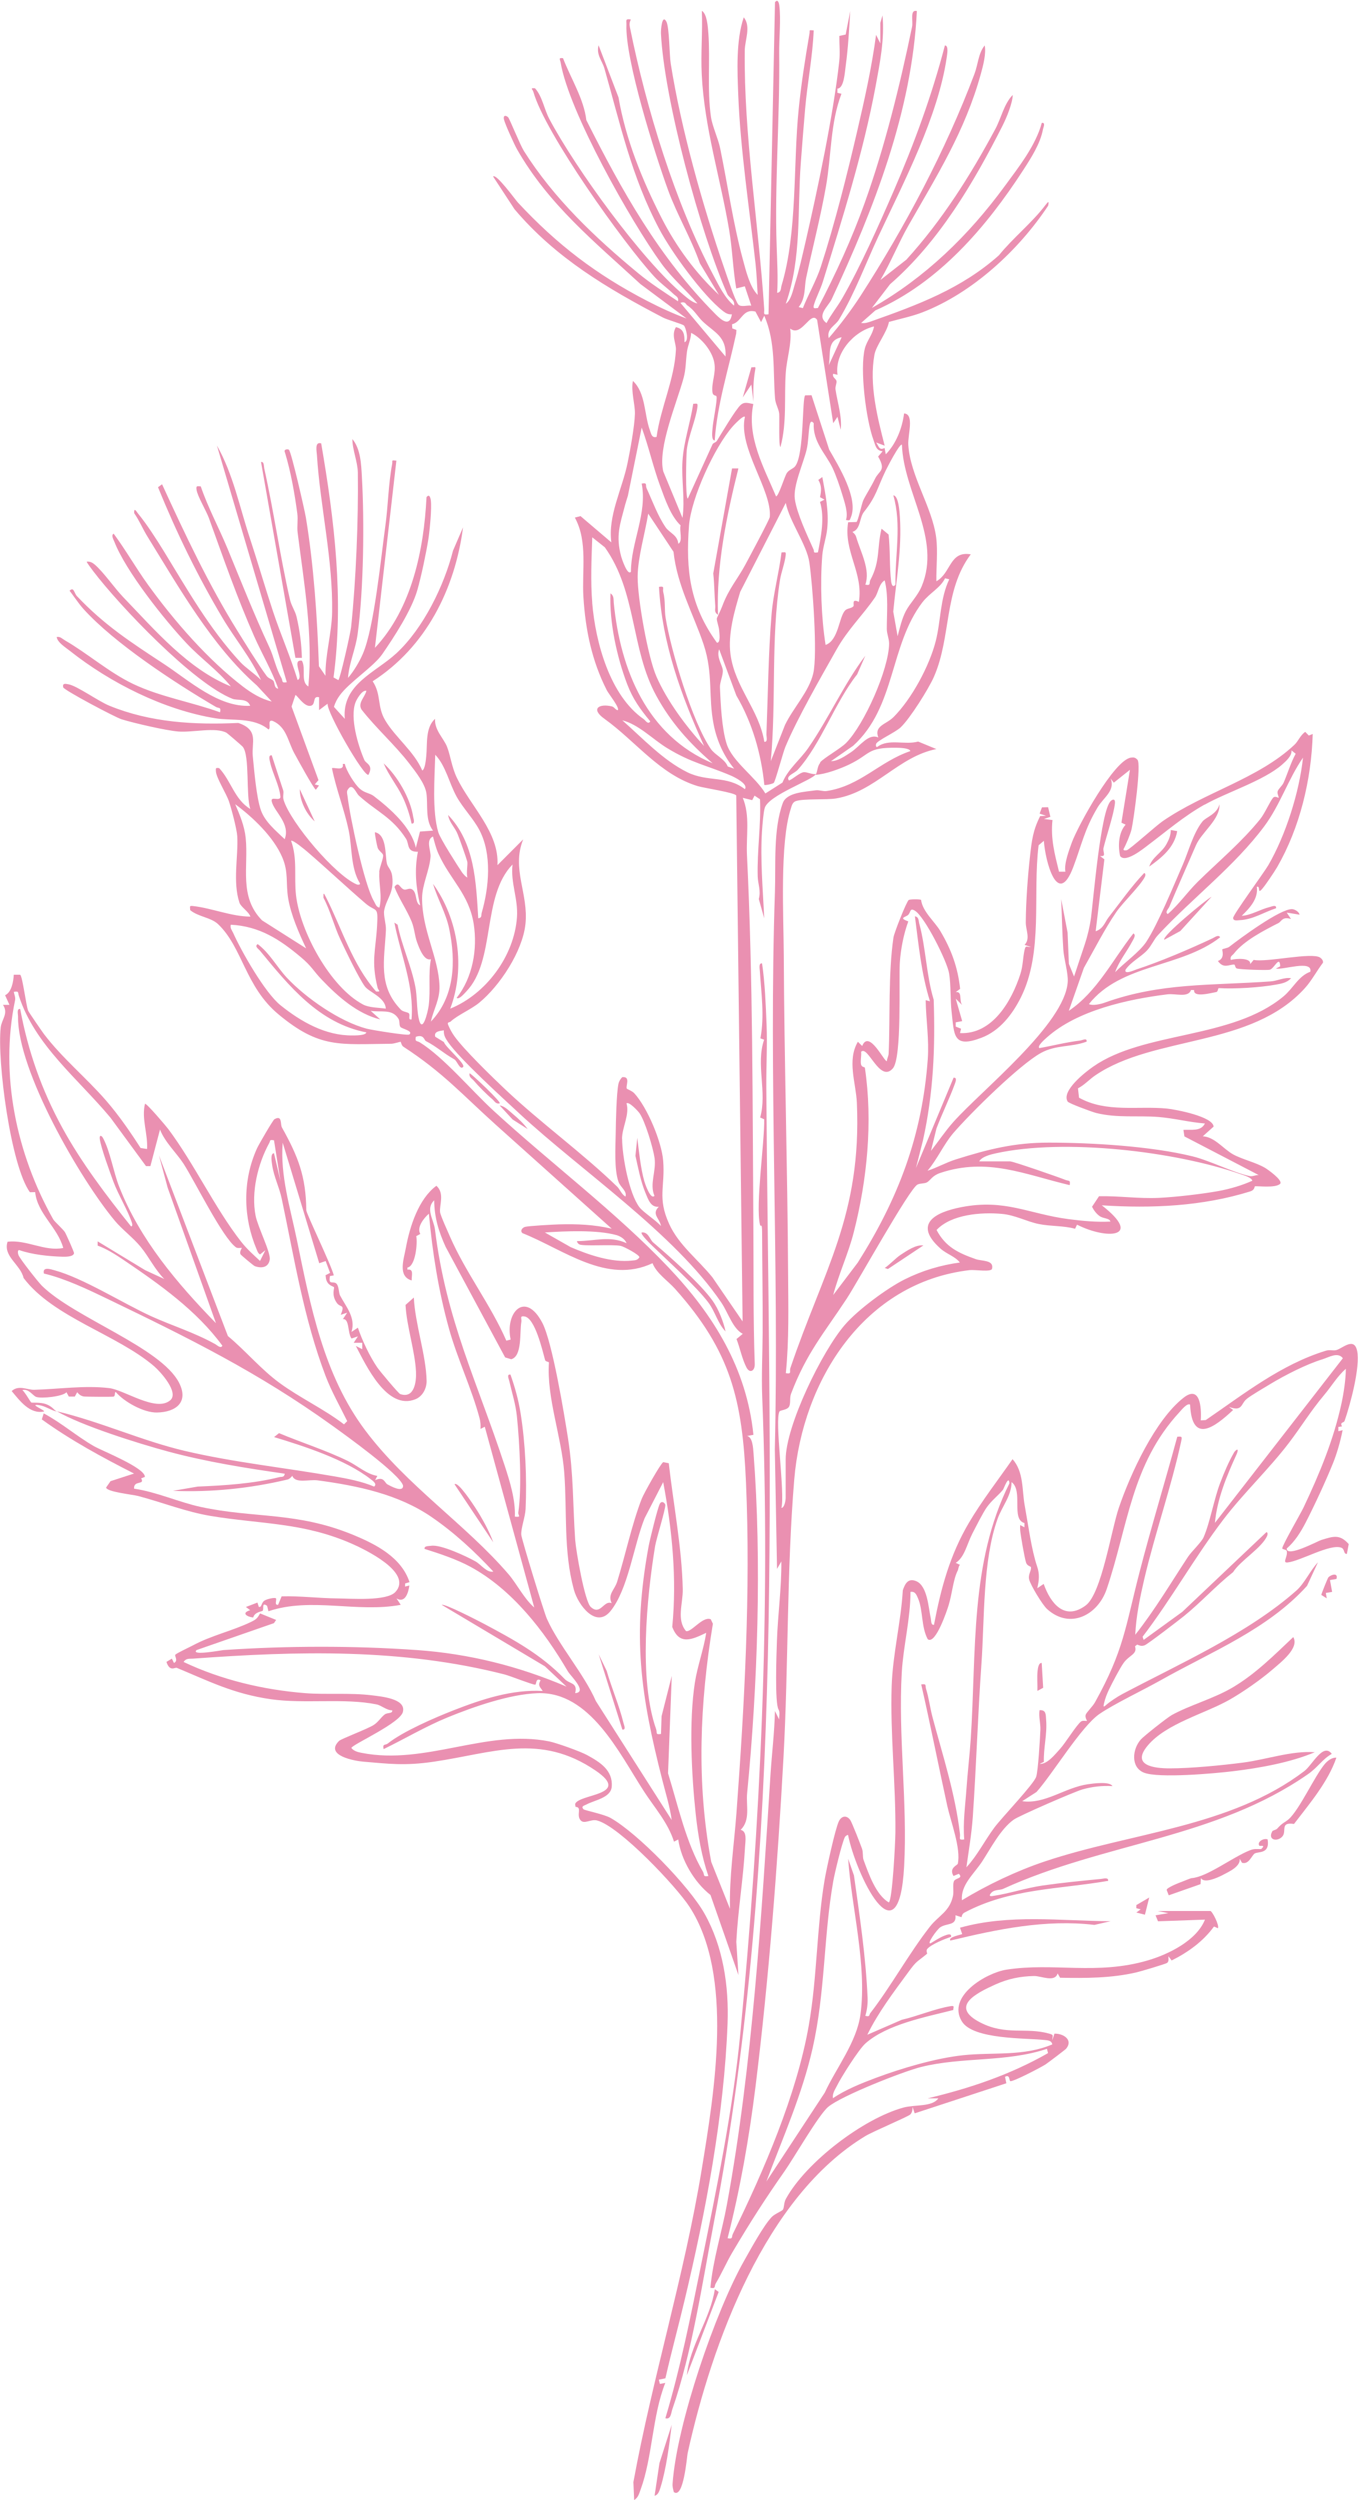 <svg viewBox="0 0 258.25 475.29" xmlns="http://www.w3.org/2000/svg">
	<path d="M155.98,144.92c.63-.78,3.85-2.6,4.92-3.67,3.45-3.5,8.11-13.97,8.18-18.86.01-.97-.44-1.86-.44-2.83,0-3.05.33-6.29-.4-9.22-1.07.6-1.2,2.3-1.85,3.25-2.3,3.36-5.12,6.01-7.3,9.88-2.97,5.27-7.48,13.11-9.73,18.5-.47,1.13-1.93,6.65-2.22,6.87s-1.67.5-1.79.37c-.6-5.94-2.29-11.82-5.32-16.98l-3.27-8.79c-.56,1.46.59,2.96.69,3.93s-.58,2.32-.54,3.29c.13,3.1.35,7.88,1.28,10.77,1.09,3.38,5.5,6.28,7.36,9.42l3.25-2.07c1.06-2.59,3.35-4.33,4.89-6.56,3.88-5.59,6.75-12.1,10.87-17.56l-1.56,3.55c-4.19,5.28-6.9,13.27-11.3,18.15-.61.67-2.38,1.18-1.65,2.03.79-.33,2.11-1.56,2.84-1.59.62-.03,1.38.42,2.27.37-.6,1.11-8.97,3.99-9.73,6.43-.26.85-.45,3.35-.52,4.39-.35,5.5.17,11.11.42,16.59l-1.03-3.67c.44-1.57-.17-2.87-.21-4.29-.13-4.89.65-9.77.44-14.67l-1.04-.69-.44.86-1.8-.44c1.43,3.42.62,7.24.8,10.86,1.15,23.57,1.05,47.17,1.22,70.79.06,8.61-.05,17.29.26,25.97.05,1.35-.94,1.86-1.56.7-.84-1.59-1.25-3.75-1.91-5.43l1.19-.99c-1.9-.97-2.78-4.03-4.08-5.95-8.95-13.17-26.59-24.99-38.46-35.99-3.23-3-11.28-10.31-13.49-13.5-.5-.73-.87-1.32-.82-2.26-.79.12-1.93.2-1.63,1.22l1.65,1.01c.21.88,4.15,4.16,3.66,4.72-.59.69-1.16-1.13-1.65-1.41-2.27-1.3-3.33-2.4-5.43-3.49-.37-.19-.37-1.35-1.92-.82-.21,1.02.22.72.76,1.06,4.58,2.86,9.79,9.12,14.01,12.99,10.78,9.9,23.36,19.32,33.35,29.87,8.53,9.01,14.79,19.14,16.08,31.75l-1.21.22c1.05.22,1.14,2.2,1.23,3.28,1.57,20.44.79,44.21-1.22,64.64-.23,2.32.68,5.08-1.23,6.96,1.26.29.9,2.05.83,3.29-.32,5.97-1.35,12.02-1.66,18l.41,6.32-5.32-15.23c-3.1-2.43-5.59-6.7-6.13-10.55l-.81.42c-1.11-3.6-3.74-6.51-5.74-9.61-4.67-7.21-10.25-19.01-20.23-18.62-5.3.2-12.12,2.57-17.08,4.6-4.15,1.7-8.14,4.07-12.17,6.03-.26-1.07.35-.72.77-1.05,2.93-2.33,8.92-4.91,12.51-6.32,5.36-2.09,11.14-4.02,16.98-3.68-.56-.83-.97-1.03-.41-2.04-1-.52-.74.83-1.03.84-.53.02-4.77-1.68-5.84-1.95-19.5-4.97-39.25-4.46-59.21-3-.73.05-1.32-.11-1.81.63,7.16,3.4,15.16,5.3,23.11,5.93,3.9.31,8.58-.1,12.67.41,1.86.23,6.44.64,5.95,3.04-.2,2.13-9.81,6.37-9.82,6.98.47.59,1.24.79,1.93.92,12.22,2.4,23.73-4.56,35.71-2.17,1.35.27,5.93,1.9,7.21,2.61,2.42,1.33,4.92,2.86,4.66,6.01-.18,2.12-3.27,2.53-4.83,3.38-.38.2-1.09.31-.52.91.19.19,3.87.93,5.12,1.63,5.21,2.95,14.9,12.93,17.85,18.15,3.56,6.28,4.68,13.81,4.41,20.95-.66,17.47-4.16,35.82-8.2,52.72-1.17,4.91-2.5,9.79-3.62,14.72l-1.25.26.2.81,1.03-.2c-2.48,6.23-2.43,14.12-4.69,20.26-.3.82-.44,1.49-1.23,2.03l-.15-3.42c3.65-19.91,9.7-39.35,12.99-59.43,2.41-14.77,6.17-36.9-2.32-49.95-2.54-3.9-13.3-15.29-17.57-16.41-1.23-.32-2.46.81-3.17-.07-.83-1.04.38-2.46-.93-2.52l-.08-.54c.68-1.98,10.87-1.6,3.89-6.36-10.59-7.22-19.56-3.33-30.74-1.69-5.62.83-8.63.39-13.4,0-1.66-.13-7.47-1.16-4.65-3.94.42-.42,5.32-2.23,6.58-3.03.89-.56,1.36-1.43,2.1-2,.55-.42,1.5-.11,1.45-.79-1.12,0-2.01-.93-3-1.13-6.09-1.24-13.64-.07-20.06-.98-7.12-1.01-11.87-3.46-17.92-5.97-.35-.15-1.32.84-1.97-1.13l1.03-.62.4.82c.87-.41.09-1.31.25-1.55.19-.28,2.74-1.46,3.3-1.76,3.59-1.94,7.52-2.76,11.13-4.5.93-.45,1.2-.69,1.69-1.61l3.06,1.24-.41.61-14.72,5.12c-1.19,1.16,4.77.02,5.12,0,12.07-.82,24.75-.85,36.8,0,9.91.7,19.33,3.06,28.43,6.95l-4.11-3.86-19.61-11.68c.44-.33,6.95,3.03,8.05,3.61,5.81,3.1,10.8,5.82,15.31,10.47.99,1.02,2.52.64,2.01,2.7,2.42-.19-.88-3.27-1.39-4.14-4.47-7.65-10.6-15.6-18.56-19.9-2.61-1.41-5.85-2.49-8.69-3.38-.11-.61.79-.52,1.23-.59,1.81-.31,6.71,1.99,8.46,2.97,1.02.57,2.17,2.21,3.39,1.93-3.57-3.83-7.39-7.38-11.73-10.36-6.34-4.36-14.05-5.95-21.65-6.98-1.69-.23-4.32.66-4.85-.87-.24.29-.55.63-.92.71-7.13,1.69-14.44,2.45-21.78,2.15l4.7-.81c5.18-.22,10.5-.54,15.55-1.8.41-.1.91.1,1.01-.65-7.42-1.06-14.93-2.26-22.17-4.21-5.66-1.53-16.38-4.88-21.18-7.66,8.44,2.02,16.12,5.6,24.36,7.54,9.34,2.19,19.02,3.19,28.5,4.85,2.43.42,5.21.96,7.48,1.93.66-.49-.28-1.12-.64-1.4-4.78-3.73-12.62-6.27-18.38-8.01l.94-.75c4.3,1.81,8.94,3.26,13.12,5.31,1.81.89,3.56,2.5,5.58,2.82l-.42.81c1.72-.78,1.76.49,2.35.81.53.28,3.02,1.68,2.96.22-.61-2.19-11.09-9.69-13.52-11.44-14.07-10.1-27.13-16.55-42.64-24.03-3.75-1.81-8.16-3.91-12.14-4.84-.32-1.36,1.27-.83,2.05-.61,5.42,1.48,12.99,6.27,18.3,8.7,3.95,1.8,8.19,3.08,12.25,5.34.36.2,1.02.9,1.34.29-4.92-6.72-11.98-11.7-18.84-16.34-1.43-.97-3.25-2.12-4.88-2.69v-.81s9.04,5.48,9.04,5.48l3.64,1.68c-1.78-1.76-2.94-4.23-4.51-6.13-1.45-1.76-3.51-3.28-4.89-4.93-6.63-7.94-18.56-28.61-18.42-38.85,0-.48-.29-1.53.41-1.43,1.49,8.01,4.07,15.36,7.97,22.51,3.61,6.63,8.4,12.94,13.1,18.81.31.06.26-.4.2-.6-.74-2.33-2.67-5.5-3.55-7.9-.67-1.83-2.34-6.38-2.58-8.06-.12-.86.32-.77.62-.21,1.36,2.52,1.97,6.44,3.06,9.22,3.93,10.04,10.99,18.34,18.41,25.97l-9.19-25.78-1.65-6.13,13.11,34.35c3.4,2.83,6.29,6.34,9.87,8.95,3.87,2.83,8.38,4.91,12.21,7.84l.61-.61c-1.39-2.83-2.98-5.62-4.11-8.58-4.15-10.89-5.96-22.44-8.36-33.78-.45-2.1-1.5-4.16-1.81-6.37-.06-.45-.4-2.21.36-2.2l1.23,5.31-1.23-7.77c-.93-.17-.65.05-.91.52-2.17,3.96-3.47,9.35-2.59,13.82.43,2.16,2.9,6.99,2.69,8.34-.24,1.52-1.58,1.7-2.85,1.24-.24-.09-2.61-2.09-2.7-2.24-.28-.48.27-1.18.23-1.22-.08-.07-.77.13-1.1-.11-2.57-1.84-7.84-12.6-9.99-15.92-1.28-1.98-3.55-4.09-4.46-6.48l-1.83,6.96h-.83s-6.75-9.2-6.75-9.2c-6.16-7.41-14.38-13.77-17.43-23.17-.22-.69.06-.93-.96-.77.08.58.36,1.03.23,1.65-2.94,14.1.28,29.2,7.26,41.6.24.43,1.92,1.92,2.23,2.45.24.39,1.77,3.79,1.73,4-.14.71-1.66.67-2.25.66-2.6-.08-5.75-.41-8.17-1.26-.38,0-.25.68-.14.96.27.71,3.72,5.09,4.43,5.8,6.15,6.1,22.66,11.72,26.11,18.47,1.87,3.66-.58,5.59-4.23,5.65-2.52.04-6.21-2.03-7.78-3.86-.33-.17-.04.74-.47.84-.28.06-5.32.03-5.66-.03-.53-.09-.91-.4-1.24-.81l-.45.83h-1.14s-.45-.83-.45-.83c-.66.83-4.82,1.25-5.76.89-.69-.26-1.39-1.61-2.63-1.3.47.35,1.56,2.28,1.7,2.37.12.08,1.71-.09,2.79.3,1.2.44,1.46,1.07,2.06,1.42-1.3-.31-2.13-1.06-3.47-1.24-1.94-.25,1.46,1.07,1.02,1.23-2.69.55-4.57-2.04-6.13-3.89,1.35-1.22,2.93-.21,4.27-.24,4.64-.12,9.62-.88,14.29-.32,2.9.35,8.91,4.63,11.6,2.31,1.72-1.49-1.88-5.44-3.06-6.46-7.02-6.04-19.18-9.28-24.83-16.78-.59-2.58-3.96-4.12-3.05-6.9,3.62-.43,7.04,1.89,10.59,1.19-1.06-3.92-4.93-6.52-5.34-10.62l-1,.02c-3.65-5.01-6.27-25.06-5.55-31.34.18-1.55,1.52-2.63.43-4.28h1.23s-.83-1.83-.83-1.83c1.23-.57,1.58-2.57,1.65-3.9h1.22c.47.41,1.1,5.78,1.52,6.85.1.25,2.69,4.02,2.98,4.4,3.51,4.63,8.07,8.33,11.85,12.69,2.43,2.81,4.54,5.87,6.55,9l1.23.19c.17-2.91-1.08-5.75-.4-8.59.22-.24,4.06,4.29,4.42,4.78,4.92,6.57,8.91,15.08,13.82,21.37,1.16,1.48,2.26,2.43,3.64,3.72l1.02-2.04-1.02.81c-.41-.26-.49-.61-.66-1.01-2.52-5.93-2.74-12.96.1-19.19.3-.67,3.01-5.34,3.29-5.5,1.55-.9,1.09.94,1.44,1.56,3.08,5.52,4.56,9.29,4.63,15.72,0,.68,4.78,10.47,5.23,12.4l-.73.12c-.35,1.9.65.82,1.26,1.48.46.5.4,1.71.65,2.2,1.11,2.12,3.05,4.25,2.18,6.95l1.22-.81c.79,2.37,2.25,5.46,3.69,7.56.43.64,4.04,4.96,4.36,5.06,2.68.92,3.09-2.31,3-4.23-.19-4-1.77-8.59-1.99-12.71l1.58-1.41c.23,4.99,2.33,10.96,2.43,15.82.03,1.41-.73,2.95-2.12,3.51-5.4,2.19-9.37-6.38-11.34-10.13l1.22.62v-1.22s-1.63,0-1.63,0l.81-1.22-1.22.41c-.78-1.06-.36-3.81-1.64-3.69l.81-1.22-1.22.41c.87-2.14-.06-1.29-.76-2.29-1.06-1.5-.41-2.76-.52-2.95-.14-.24-1.21-.26-1.52-1.6l-.09-.69.86-.45-.84-2.25-1.22.42-6.95-22.92c-.49,6.29,1.43,12.32,2.68,18.39,2.6,12.63,5.09,25.74,13.01,36.29,7.94,10.58,19.08,17.84,27.25,27.35,1.58,1.84,2.97,4.67,4.9,6.34l-9.41-34.37-.81.42c.04-.7,0-1.38-.19-2.07-1.46-5.52-4.26-11.39-5.83-17.08-1.98-7.15-3.12-14.39-3.8-21.77-.98.86-2.35,2.6-1.63,3.85l-.77.42c.26,1.35-.13,5.71-1.68,5.97v.4c1.28-.19.77,1.1.81,2.05-2.69-.78-1.51-3.98-1.1-6.22.74-4.04,2.41-9.29,5.8-11.78,1.61,1.44.54,3.67.7,5.02.08.66,1.5,3.75,1.89,4.66,2.97,6.81,7.76,12.98,10.71,19.77l.82-.21c-1.12-5.16,2.78-9.38,6.03-3.17,1.9,3.62,4.19,17.49,4.9,22.1,1.05,6.85.88,12.43,1.34,19.12.14,2.01,1.79,11.69,2.96,12.78,1.86,1.73,2.47-1.37,3.98-.71-.8-1.72.54-2.49,1.04-4.08,1.57-5.04,2.8-10.94,4.68-15.78.37-.95,3.55-6.66,4.09-6.96l1.05.21c.89,7.86,2.49,16.04,2.66,23.92.06,2.79-1.24,5.79.63,8,1.04.24,3.16-2.88,4.69-2.26l.41.85c-2.48,15.04-3.16,30.22-.31,45.29l3.56,8.91c-.15-6.09.78-12.15,1.23-18.21,1.52-20.52,2.71-42.19,1.82-62.74-.68-15.75-2.84-24.98-13.47-36.89-1.42-1.59-3.55-2.95-4.31-4.9-8.7,4.1-16.89-2.6-24.75-5.72-.48-.47-.01-1.02.49-1.18.62-.19,5.35-.45,6.46-.48,3.52-.09,6.61.03,10.04.82l-21.89-19.62c-6.53-5.86-10.13-10.03-17.76-15-.33-.22-.41-.86-.49-.91-.08-.04-1.2.36-1.76.37-9.82.09-13.62.94-21.46-5.58-6.35-5.27-6.83-12.71-11.49-17.15-1.38-1.31-3.74-1.38-5.31-2.67-.02-.71-.23-.87.57-.78,3.69.43,7.2,1.98,10.88,2.01-.3-.93-1.81-1.83-2.08-2.64-1.32-3.98-.2-8.83-.42-12.64-.07-1.3-1.1-5.22-1.57-6.6-.54-1.59-2.4-4.46-2.49-5.73-.05-.64-.04-.72.62-.62,2.28,2.42,2.93,5.99,5.93,7.77-.89-2.52-.06-10.13-1.45-11.84-.14-.17-2.9-2.55-3.08-2.65-2.11-1.13-6.45-.02-9.17-.24-2.39-.2-8.4-1.59-10.77-2.32-1.26-.39-10.82-5.47-11.12-6.07-.18-.84.41-.7,1-.59,1.63.29,5.66,3.21,7.79,4.08,7.81,3.19,16.17,3.66,24.51,3.27,3.97,1.33,2.5,3.71,2.75,6.29.27,2.75.7,7.92,1.55,10.31.8,2.25,2.85,3.88,4.52,5.5,1.12-2.97-1.98-5.2-2.46-7.15-.28-1.15,1.51.03,1.66-.87-.23-2.27-1.5-4.45-1.97-6.59-.09-.41-.41-1.44.31-1.33.7,2.21,1.46,4.42,2.17,6.63.18.55-.14,1.15.1,1.9,1.34,4.28,9.83,14.32,13.9,16.01.19.08.67.11.6-.2-1.81-2.96-1.46-6.92-2.15-10.13-.85-3.99-2.37-7.77-3.17-11.76.29-.26,2.38.65,2.05-.82h.4c.24,1.26,1.88,3.87,2.85,4.72s1.91.81,2.68,1.41c3.09,2.37,7.14,5.92,7.97,9.82l.79-3.09,2.48-.18c-1.54-1.99-.93-4.85-1.26-7.12-.27-1.84-2.11-4.14-3.26-5.64-2.68-3.49-6.35-6.75-9.08-10.26-.76-1.25.63-2.33.93-3.56-.85-.22-1.9,1.73-2.08,2.22-1.08,2.91.48,8.15,1.7,10.95.31.7,1.77.91.78,2.78-.77.64-8.05-12.02-7.77-13.5l-1.63,1.22v-2.45c-1.43-.36-.42,1.66-1.83,1.65-1.16-.01-2.48-2.2-2.67-2.06l-.73,2.18,5.12,13.99-.71.82.81.2-.6.81c-.44-.22-3.56-5.95-4.1-6.94-1.23-2.25-1.45-4.97-4.09-6.14-1.15-.34-.24,1.31-.81,1.63-2.84-2.39-6.9-1.61-10.13-2.14-9.72-1.59-19.89-6.67-27.67-12.83-.8-.64-2.35-1.58-2.49-2.62.69-.13,1.08.36,1.59.65,4.3,2.48,8.37,6.09,12.98,8.29,5.14,2.45,11.16,3.44,16.5,5.38.23-1.08-.26-.71-.8-1.03-7.7-4.51-19.28-12.08-25.17-18.61-.92-1.02-1.8-2.38-2.65-3.48.84-.81.86.46,1.4,1.03,5.28,5.57,10.32,8.81,16.56,12.91,4.86,3.2,10.35,8.25,16.39,7.94-.55-1.5-2.38-.95-3.37-1.33-7.41-2.91-21.45-17.65-26.47-24.25-.19-.25-1.33-1.75-1.24-1.82.58-.08,1.09.18,1.51.54,1.72,1.48,3.78,4.5,5.44,6.22,6.04,6.27,12.31,13.67,20.46,16.96-2.48-3.05-5.71-5.31-8.4-8.17-4.23-4.49-11.56-13.69-13.77-19.36-.16-.4-.66-1.25-.12-1.51,2.34,3.17,4.27,6.59,6.58,9.78,4.91,6.79,11.31,14.15,17.97,19.26,1.62,1.24,3.5,2.4,5.51,2.87l-2.85-3.07c-8.53-7.5-14.83-18.66-20.79-28.3-.88-1.42-1.55-3.05-2.52-4.44-.06-1.24.44-.29.74.08,1.59,1.92,3.5,4.88,4.83,7.04,4.51,7.34,8.66,14.76,14.61,21.19.98,1.06,2.86,2.3,3.94,3.42-1.92-4.22-4.92-7.78-7.28-11.74-4.75-7.98-8.81-16.32-12.31-24.92l.77-.57c4.35,9.47,8.86,19.09,14.39,27.96,1.52,2.44,3.82,6.19,5.47,8.45.38.53,1,.61,1.29.95.34.4.1,1.4.94,1.51-1.18-3.39-3.1-6.63-4.57-9.95-3.3-7.48-5.84-14.83-8.61-22.48-.53-1.45-2.19-4.17-2.36-5.42-.11-.8.15-.64.81-.61,1.39,4.07,3.47,7.9,5.11,11.87,2.7,6.54,4.93,12.24,7.92,18.67.89,1.91,1.27,4.12,2.31,5.88.31.53-.08,1.03,1.02.8l-13.29-45c3.09,5.45,4.29,11.62,6.23,17.5,1.53,4.64,2.89,9.36,4.42,13.99,1.45,4.38,3.34,8.68,4.7,13.1,1.28-.53-1.29-3.96.81-3.68.85,1.51-.32,3.97,1.23,4.91.91-9.83-.8-19.48-2.04-29.26-.15-1.17.1-2.4-.06-3.62-.51-3.82-1.23-7.92-2.34-11.58-.37-.71.61-.69.75-.54.47.47,2.98,11.43,3.23,12.94,1.5,9.15,2.15,18.95,2.47,28.21l1.25,1.82c-.08-3.93,1.2-8.21,1.26-12.07.17-10.05-2.27-20.12-2.89-29.87-.05-.81-.46-2.62.81-2.25,2.53,14.65,4.33,29.72,2.35,44.5l.92.51c.37-.36,2.3-8.97,2.42-10.07.93-8.94,1.4-20.42,1.28-29.4-.03-2.05-1.04-4.3-1.04-6.36,1.57,1.86,1.68,4.8,1.81,7.15.49,8.63.34,21.33-.8,29.87-.38,2.87-1.63,5.52-1.84,8.39,1.06-1.2,2.19-3.11,2.81-4.55,2.17-4.99,3.46-18.33,4.29-24.35.54-3.91.57-7.91,1.3-11.8.12-.67-.27-.71.8-.61l-4.08,35.59c7.02-7.48,9.31-18.66,9.81-28.64.52-.68.74.04.82.6.2,1.48-.21,5.7-.46,7.33-.41,2.63-1.38,7.22-2.11,9.75-1.11,3.84-4.41,8.9-6.66,12.16-1.64,2.38-6.29,5.35-8.09,7.84-.49.67-.88,1.39-1.1,2.19l2.06,2.27c-.58-6.6,5.84-8.78,9.82-12.47,5.12-4.75,9.06-12.82,10.76-19.51l1.91-4.43c-1.54,11.76-7.07,22.77-17.19,29.27,1.68,2.51.8,4.77,2.39,7.43,1.94,3.26,5.5,5.91,7.04,9.53.54-.22.7-2.14.76-2.71.24-2.27-.22-5.43,1.68-7.11-.16,2.11,1.64,3.7,2.27,5.3.68,1.74.87,3.81,1.87,5.9,2.58,5.38,8.09,10.39,7.72,16.62l4.9-4.91c-2.28,5.64,1.06,10.32.42,16.16-.57,5.15-4.85,11.68-8.81,14.92-1.54,1.26-4.17,2.38-5.42,3.57-.19.18-.73.03-.45.66.32.75.7,1.46,1.18,2.13,1.83,2.56,7.16,7.73,9.6,10.04,6.72,6.36,14.75,12.15,21.34,18.54.52.5.84,1.46,1.58,1.9.36-1.02-.95-1.79-1.31-2.78-.86-2.36-.58-6.69-.54-9.31.03-2.23.14-7.48.51-9.3.1-.5.37-.96.73-1.32,1.68-.18.6,1.71.87,2.18.06.1,1.01.44,1.4.86,2.5,2.7,5.24,9.25,5.52,12.9.38,4.96-1.14,6.95,1.13,11.96,1.84,4.05,5.5,6.76,8.24,10.17l5.73,8.37-1.21-99.97c-.12-.54-6.12-1.44-7.29-1.79-7.22-2.17-11.81-8.53-17.78-12.81-2.74-1.96-.92-2.93,1.43-2.35.47.12.68.67,1.12.72.38-.49-1.72-3.06-2.11-3.82-2.83-5.57-4.04-11.43-4.43-17.66-.32-5.01.87-10.57-1.63-15.14l1.08-.28,5.86,4.99c-.69-5.06,2.07-10.11,3.09-15.12.49-2.39,1.33-6.98,1.39-9.29.05-1.88-.78-4.23-.38-6.28,2.43,2.25,2.15,6.38,3.2,9.29.25.7.37,1.62,1.3,1.35.76-5.56,3.4-10.87,3.68-16.57.06-1.26-.93-2.74,0-4.3,1.52.35,1.65,1.43,1.63,2.86.95-.21.23-2.88-.11-3.17s-3.11-1.06-4-1.52c-10.59-5.53-20.4-11.34-28.21-20.58l-4.08-6.23c.59-.61,4.21,4.39,4.69,4.92,7.44,8,14.9,13.71,24.62,18.74,2.36,1.22,4.99,2.45,7.49,3.34l-8.78-6.55c-8.72-8.03-17.48-15.12-23.47-25.62-.5-.88-2.31-4.85-2.49-5.7-.16-.76.33-.82.8-.39.26.24,2.27,5.24,3,6.41,5.69,9.03,13.57,16.5,21.75,23.25,2.38,1.96,4.99,3.63,7.55,5.33.19-.8-.41-.97-.85-1.39-1.15-1.11-2.5-2.04-3.65-3.3-5.89-6.4-20.78-27.28-22.99-35.1-.16-.56-.74-.79.3-.71,1.39,1.52,1.74,3.99,2.74,5.86,4.97,9.35,17.5,26.71,25.5,33.41.69.58,1.75,1.51,2.65,1.64-2.22-2.62-4.86-4.83-6.88-7.63-5.79-7.99-17.55-28.81-19.13-38.14-.1-.6-.51-.99.45-.86,1.46,3.81,3.97,7.75,4.43,11.77,6.77,13.44,13.8,26.07,24.6,36.93,1.16,1.17,2.71,2.43,3.08-.01-.67.07-1.15-.2-1.66-.59-3.86-2.98-9.85-11.26-12.17-15.65-5.25-9.92-7.38-19.87-10.41-30.5-.42-1.47-1.59-2.58-1.11-4.41l3.79,9.91c1.39,8.04,4.5,15.68,8.18,22.91,2.78,5.45,6.46,10.46,10.92,14.64l-3.62-5.99c-1.68-4.78-4.34-9.22-6.07-13.97-2.48-6.82-8.16-24.79-7.9-31.38.03-.83-.28-1.19.83-1.02-.26.6-.29.89-.16,1.53,3.09,15.31,8.58,33.37,15.9,47.16,1.08,2.04,2.14,4.25,3.89,5.72.23-1.15-.93-1.43-1.28-2.21-5.12-11.56-12.01-37.06-12.62-49.55-.03-.61.2-3.77,1.03-2.25.58,1.07.57,6.37.83,7.97,1.96,12.4,6.1,27.1,10.23,39.07.47,1.36,1.96,5.88,2.6,6.72.47.62,1.84.11,2.49.25l-1.23-3.68-1.63.41c-.63-3.67-.73-7.46-1.35-11.13-1.67-9.91-4.72-19.43-5.21-29.56-.2-4.01.18-8.08.02-12.09.99.57,1.15,3.08,1.24,4.28.37,5.11-.25,10.71.49,15.88.26,1.79,1.37,4.09,1.76,6.01,1.41,6.88,2.48,14.32,4.3,21.06.58,2.13,1.32,5.25,2.83,6.78-.12-1.94-.2-4-.41-5.93-1.15-10.31-2.87-21.63-3.28-31.9-.19-4.75-.46-10.52,1.04-14.95,1.43,1.77.21,4.31.19,6.32-.19,16,2.64,32.97,3.7,49.13.05.82-.32,1.18.82,1.01l1.23-59.32c.51-.68.75.05.82.61.33,2.61-.05,6.25-.02,9.03.15,12.15-.9,25.08-.48,36.81.1,2.93.27,5.86.1,8.8.8-.14.67-.87.83-1.41,3.04-10.11,2.18-22.92,3.26-33.56.47-4.69,1.25-9.68,2.05-14.32.12-.69-.25-.7.8-.61-.2,4.99-1.2,9.96-1.63,14.94-.29,3.38-.57,6.85-.82,10.23-.68,9.01.2,18.11-2.86,26.8,1.03-.69,1.37-2.6,1.74-3.78.77-2.49,1.4-5.31,1.99-7.86,2.33-10.12,5.32-24.25,6.44-34.44.18-1.6,0-3.24.02-4.84l1.2-.26.87-4.46c-.2,3.35-.4,7.08-.86,10.38-.18,1.24-.31,4.32-1.58,4.35v.81s.77.18.77.18c-2.13,5.58-1.9,11.65-2.93,17.53-1.02,5.82-2.56,11.7-3.79,17.48-.36,1.7-.04,3.83-1.42,5.54l.8.2c.99-2.52,2.58-5.29,3.41-7.85,2.67-8.22,5.09-17.89,6.92-25.79,1.41-6.05,2.78-12.19,3.59-18.32l.81,1.63v-3.89s.41-1.43.41-1.43c.43,4.51-.5,9.12-1.33,13.59-2.31,12.38-6.27,24.99-10.01,37.04-.45,1.46-1.35,3.16-1.71,4.44-.21.77.19.6.77.56,3.39-6.5,6.41-13.04,8.89-19.96,3.84-10.71,6.71-22.39,9.02-33.53.22-1.06-.47-3.31.91-2.97-.91,19.08-8.2,37.65-16.2,54.78-.64,1.36-2.96,3.12-.98,4.54.84-1.62,2.02-3.04,2.94-4.63,3.45-5.97,7.04-14.06,9.82-20.46,3.9-8.98,7.28-18.21,9.75-27.69.76-.01.42,1.75.36,2.2-1.61,11.25-8.19,23.81-12.99,34.06-2.48,5.3-4.47,10.78-7.49,15.83-.74,1.25-2.39,1.7-1.97,3.55,2.1-2.41,4.33-5.37,6.06-8.05,8.4-13.01,16.16-27.59,21.65-42.17.7-1.86.74-3.95,1.95-5.42.31,1.55-.3,3.83-.73,5.4-3.02,10.94-8.39,19.39-13.78,28.85-1.9,3.34-3.36,7.03-5.32,10.34l4.93-3.86c6.78-7.45,12.17-15.99,16.91-24.82,1.14-2.11,1.64-4.78,3.32-6.5-.02,1.52-1.16,4.32-1.94,5.85-5.46,10.8-12.09,22.06-21.39,30.14l-3.46,4.51c10.2-5.81,18.38-13.76,25.29-23.19,2.66-3.63,5.86-7.68,7.03-12,.76-.1.3.82.22,1.24-.51,2.72-2.24,5.4-3.74,7.72-7.03,10.85-16.08,21.42-28.13,26.69l-2.71,2.39c.71.11,1.28-.08,1.93-.31,8.87-3.14,17.14-6.2,24.27-12.55,2.64-3.27,6.34-6.23,8.85-9.55.53-.69.72-.85.52.11-5.56,8.42-14.38,16.59-23.91,20.28-1.91.74-4.36,1.27-6.37,1.82-.38,2.04-2.44,4.46-2.76,6.24-1.02,5.67.55,11.84,1.95,17.29l-1.63-.61c.54.73.55,1.56,1.61,1.05l.23,1.2c1.98-2.03,3.11-4.95,3.48-7.77,2,.13.69,4.03.8,5.95.36,5.94,4.52,11.78,5.3,17.61.34,2.59,0,5.72.04,8.35,2.82-1.57,2.48-5.83,6.54-5.12-5.17,6.89-3.68,15.7-7,23.27-1,2.29-4.56,7.95-6.33,9.62-1,.95-4.37,2.46-4.66,3.12-.08.18-.1.67.2.61,2.17-1.65,5.24-.32,7.78-1.03l3.47,1.43c-7.22,1.42-11.66,8.14-19.05,9.38-1.89.32-6.12,0-7.67.51-.67.22-.79.91-.97,1.48-2.12,6.49-1.36,20.56-1.33,27.73.09,20.06.71,40.52.82,60.51.04,6.34.2,12.76-.43,19.04,1.22.21.65-.33.86-.96,6.34-18.72,13.57-29.05,12.65-50.41-.16-3.8-1.91-8.05.19-11.64l.82.81c1.32-3.28,4.27,3.21,4.7,2.86.02-.5.31-.92.33-1.42.31-6.85-.09-15.18.92-22.08.12-.85,2.49-6.86,2.9-7.12.28-.17,2.18-.16,2.35-.02.29,2.24,2.56,4.08,3.67,5.94,2.1,3.55,3.3,6.83,3.76,10.97l-.84.63c1.33-.19.59,1.55,1.22,2.46l-1.22-1.22,1.23,4.27-1.23.23v.81s1.01.4,1.01.4l-.19.84c6.16.29,9.83-6.12,11.47-11.23.51-1.57.47-3.08.79-4.53.22-1.01.35-.6,1.23-.61l-1.22-.41c1.15-1.19.22-2.79.23-4.29.03-4.04.38-8.73.8-12.49.33-2.99.54-4.93,1.93-7.69l1.13-.07-1.23-.41.45-1.19,1.17-.03.43,1.83-1.23.41,1.63.2c-.38,3.52.42,6.47,1.24,9.82h1.22c-.3-1.42.66-4.02,1.21-5.53,1.17-3.19,8.08-15.78,11.28-16.16.55-.07.83,0,1.21.41.76.82-.72,11.42-1.12,13.2-.2.9-1.03,2.9-1.53,3.79-.06.31.39.26.62.21.52-.11,5.55-4.64,6.78-5.49,7.97-5.52,18.23-8.08,25.11-14.56.73-.69,1.13-1.85,2.05-2.45l.68.7.74-.3c-.25,8.65-2.43,17.81-6.78,25.34-.49.84-2.45,3.78-3.03,4.33-.7.67-.1-.85-.82-.62.31,2.29-1.36,4.05-2.87,5.52,1.77-.09,3.56-1.25,5.29-1.66.41-.1,1.34-.54,1.24.22-2.34.76-4.42,2.17-6.95,2.27-.37.02-1.19.22-1.22-.42-.02-.6,5.87-8.62,6.71-10.06,3.31-5.73,5.88-13.85,6.58-20.42-2.88,4.2-4.32,8.96-7.38,13.07-5.69,7.63-13.7,13.65-20.22,20.69-.75.81-1.21,1.98-2.04,2.87-1.15,1.24-3.06,2.17-4.1,3.67-.34,1.04,1.68.09,2.02-.02,4.61-1.51,10.1-3.86,14.52-5.93.39-.18,1.13-.79,1.44-.19-7.46,5.82-18.83,4.98-24.95,12.69.69.36,2.25,0,2.94-.25,10.7-3.86,20.28-3.25,31.61-4.06,1.31-.09,2.58-.82,3.89-.61-.73.84-1.83,1.04-2.86,1.22-3.01.55-7.92.86-10.87.67-.19-.01-.14.68-.48.74-1.14.21-4.41,1.11-4.22-.37l-.6-.02c-.49,1.54-2.91.63-4.5.83-7.51.93-17.13,3.03-22.9,8.19-.31.28-1.91,1.63-1.44,2.03,2.61-.46,5.12-1.12,7.77-1.44.43-.05,1.32-.57,1.23.21-2.98,1.11-5.79.56-8.69,2.15-4.08,2.25-13.42,11.46-16.67,15.24-1.81,2.11-3.06,5.01-4.91,7.16,1.86-.6,3.52-1.57,5.4-2.16,6.2-1.95,11.19-3.2,17.72-3.19,8.13.01,19.39.67,27.28,2.61,3.31.81,7.78,3.11,10.91,3.76.53.11,1.12-.25,1.68-.2l-14.13-7.35-.19-1.24c1.51-.11,3.31.35,4.09-1.22-2.93-.22-5.85-.99-8.79-1.23-3.95-.32-7.87.23-11.88-.76-.79-.2-5.22-1.83-5.43-2.17-1.26-2.03,3.37-5.62,4.87-6.66,9.66-6.75,26.31-5.14,36.16-13.33,1.86-1.54,2.84-3.87,5.12-4.7.45-2.34-5.31-.26-6.54-.61l.81-.41c-.11-2.22-1.14.48-2.01.65-.56.11-5.55-.02-6.26-.25-.32-.11-.28-.74-.5-.74-.95-.02-2.02.84-3.08-.68,1.41-.5.76-2.09.83-2.2.1-.14.98-.22,1.35-.51,2.04-1.59,9.69-7.24,11.93-7.15.51.02,1.31.5,1.43,1.06l-2.45-.4.81,1.22c-1.65-.53-1.79.46-2.39.77-2.78,1.42-6.52,3.33-8.45,5.78-.33.41-.79.53-.61,1.23.98-.28,3.93-.45,3.68.81l.67-.82c2.38.53,11.12-1.51,12.65-.43.3.21.61.58.53.97-1.15,1.51-2.15,3.41-3.41,4.8-10.21,11.35-28.6,8.97-39.85,16.59-1.13.76-2.09,1.85-3.33,2.49l.2,1.78c5.19,2.9,11.23,1.52,16.74,2.07,1.59.16,8.76,1.51,8.85,3.43l-2.05,1.84c2.25.12,3.9,2.4,5.77,3.44,1.7.94,4.3,1.52,6.05,2.55.56.33,3.4,2.35,2.91,3.02-.89.92-4.53.37-4.84.51-.06.03-.01.69-.85.95-9.1,2.84-18.76,3.27-28.25,2.65,7.95,6.18.97,6.56-4.71,3.68l-.37.78c-2.22-.61-4.62-.44-6.88-.9-2.42-.49-4.46-1.7-7.07-1.93-3.91-.35-9.59.08-12.39,3.06,1.71,3.24,4.13,4.37,7.47,5.55,1.12.39,3.48.12,3.08,1.82-.16.69-3.26.15-4.24.26-20.11,2.34-31.81,20.98-33.38,39.84-1.43,17.23-1.09,35.41-2.04,52.78-1.14,20.7-2.78,42.05-5.32,62.59-1.2,9.69-2.91,19.43-5.31,28.84,1.09.21.71-.23,1-.82,5.89-12.04,12.11-26.38,14.43-39.59,1.61-9.13,1.49-18.54,3.01-27.67.33-1.98,2.02-9.75,2.72-11.19.51-1.05,1.5-1.19,2.17-.23.32.46,1.92,4.56,2.23,5.44.25.71.08,1.56.3,2.15,1,2.7,2.33,6.61,4.8,8.08.68-.51,1.23-11.35,1.25-13.28.09-9.15-1.01-18.78-.71-27.84.2-6.1,1.76-12.14,2.12-18.23.43-1.28,1.02-2.37,2.54-1.74,2.16.9,2.33,5.05,2.78,7.08.1.45,0,1.32.61,1.22,1.32-6.96,3.02-13.24,6.62-19.36,2.46-4.18,5.55-8.15,8.32-12.13,2.14,2.38,1.79,5.92,2.3,8.74.7,3.84,1.28,8.42,2.36,11.62.51,1.49.39,2.68.04,4.18l1.22-.82c1.32,3.74,3.99,7.06,7.99,4.09,3.03-2.25,4.85-14.35,6.32-18.62,2.19-6.42,6.9-16.65,12.28-20.86,3.16-2.48,3.44,1.82,3.28,4.3l.95-.06c7.26-4.97,14.33-10.58,22.85-13.19.71-.22,1.38.04,1.96-.11,1.16-.29,3.41-2.59,3.98.15.63,3.01-1.31,10.24-2.39,13.31-.14.41-.95.17-.49,1.05l-.69.09v.82s.81-.2.81-.2c-.43,2.13-1.04,4.32-1.85,6.33-1.32,3.28-3.54,8.06-5.16,11.2-.95,1.83-2.05,3.61-3.62,4.97-.05,1.79,5.93-1.43,6.56-1.62,2.28-.7,3.52-1.16,5.23.78l-.35,1.86c-.69.07-.35-.92-1.07-1.18-2.15-.78-7.65,2.5-10.19,2.81-1.13.13.08-1.1-.18-2.18-.08-.31-.83-.27-.85-.5-.03-.54,3.47-6.56,4.06-7.8,3.01-6.36,5.71-12.84,7.21-19.79.42-1.95.81-4.55.82-6.55-1.62,1.42-2.71,3.3-4.08,4.93-2.7,3.22-4.31,5.96-6.76,9.18-3.73,4.9-8.65,9.56-12.45,14.55-5.45,7.16-9.89,15.12-15.36,22.28l.2.6,7.35-5.33,15.97-15.13c.3-.06.27.42.2.6-.96,2.35-5.11,4.74-6.51,6.98-3.24,2.56-6.09,5.72-9.29,8.31-.94.76-6.95,5.39-7.54,5.6-.55.2-.91.08-1.41-.14l-.41.33c.49,1.52-1.09,1.65-2.16,3.15-.74,1.03-2.16,3.78-2.76,5.01-.42.87-.77,1.76-.98,2.71-.12.55-.17.8.36.32.8-.71,2.22-1.63,3.16-2.13,10.92-5.78,23.88-11.52,33.09-19.68,1.54-1.37,2.63-3.84,4.07-5.34l-2.07,4.47c-7.52,8.32-18.25,12.54-27.86,17.96-3.25,1.83-8.89,4.52-11.61,6.39-3.49,2.4-8.87,11.36-11.97,14.83l-2.73,1.76c4.36.61,8.13-2.61,12.51-3.23.97-.14,4.16-.58,4.66.36-1.94-.12-3.85.1-5.72.63-1.51.43-12.03,5-13.07,5.75-2.49,1.79-4.37,5.47-5.98,7.93s-4.11,4.46-3.86,7.39c4.79-2.91,10.37-5.57,15.73-7.37,16.35-5.49,35.34-6.5,49.39-17.19,1.51-1.15,3.58-5.47,5.22-3.27-1.79,1.01-2.62,2.53-4.53,3.86-17.61,12.25-38.64,12.98-57.97,21.8-.77.35-1.94,0-2.53,1.15-.06.32.36.24.61.2,2.99-.43,6.23-1.52,9.47-1.99,3.63-.52,7.38-.89,11.04-1.24.46-.04,1.47-.37,1.38.36-9.42,1.63-18.65,1.43-27.3,6.02-.4.21-.49.48-.58.89l-1.16-.37c.22,2.05-1.55,1.43-2.86,2.27-.67.43-2.71,3.33-1.85,3.05.8-.48,1.79-1.13,2.65-1.45.39-.14,1.33-.54,1.24.22-1.21.41-3.69,1.39-4.51,2.28-.35.37.01.88-.06.94-2.04,1.7-1.91,1.23-3.59,3.53-2.8,3.82-5.7,7.62-7.78,11.88l6.56-2.85c3.04-.69,6.23-2.09,9.28-2.59.87-.14.48.24.52.73-5.26,1.34-12.64,2.72-16.74,6.38-1.25,1.12-4.59,6.39-5.42,8.08-.37.74-.87,1.42-.74,2.32,2.33-1.61,5.48-2.87,8.18-3.88,4.93-1.84,11.35-3.74,16.57-4.3,5.64-.6,11.52.26,16.97-2.06-.15-.74-.8-.76-1.42-.83-3.59-.4-13.65-.06-15.78-3.54-2.91-4.75,4.59-9.23,8.5-9.84,8.93-1.39,17.19,1.09,26.87-1.76,3.93-1.15,9.27-3.77,10.86-7.75l-8.93.32-.47-1.14,2.45-.41-2.04-.41h10.02c.34,0,1.77,2.78,1.43,3.28l-.74-.33c-2.08,2.85-4.92,4.89-8.06,6.46l-.61-.81c-.02.43.16.95-.25,1.27-.24.19-5.13,1.65-5.87,1.81-4.81,1.1-9.57,1.1-14.48,1.01l-.47-.83c-.51,1.79-3.13.47-4.5.5-2.63.06-4.94.53-7.31,1.6-3.79,1.71-8.77,4.24-2.85,7.26,4.88,2.49,8.61.84,13.04,2.09.98.28.62.32.61,1.24l.41-1.23c1.67-.05,3.6,1.16,2.23,2.85-.16.19-3.51,2.73-3.96,3.02-.89.57-5.95,3.2-6.63,3.17-.32-.02-.03-1.37-1.04-.84l.25,1.23-17.43,5.72-.41-1.23c0,.52-.04,1.02-.41,1.43s-7.09,3.23-8.56,4.12c-19.04,11.51-29.19,39.38-33.8,60.3-.14.65-.76,8.77-2.63,7.38-.14-.6-.28-1-.23-1.64.8-11.33,8.17-32.78,13.64-42.4,1.22-2.15,3.66-6.65,5.24-8.28.57-.58,1.94-1.11,2.1-1.37.26-.41.16-1.33.58-2.08,3.84-6.97,14.72-15.25,22.35-17.33,2.23-.61,5.42-.07,6.63-1.75h-2.04c8.06-1.92,15.68-4.48,22.9-8.6l-.21-.82c-7.68,2.6-16.12,1.5-23.95,3.46-3.42.86-15.18,5.49-17.66,7.59-1.81,1.52-6.49,9.67-8.31,12.26-3.76,5.36-6.61,9.82-9.96,15.49-1.02,1.73-1.99,3.95-3.11,5.82-.31.52.08,1.04-1.01.81.48-5.32,2.18-10.57,3.15-15.87,4.85-26.38,6.57-54.9,8.28-81.73.26-4.01.76-8.03.84-12.05l.81,1.63c-.04-.63.21-1.37-.13-1.94-.72-1.22-.39-10.42-.3-12.99.17-5.03.89-10.08.84-15.14l-.82,1.43-.42-22.73c.83-34.94-1.17-70.84.02-105.97.18-5.18-.34-11.87,1.49-16.89.74-2.04,4.16-2.13,6.2-2.43.76-.11,1.43.23,2.13.13,6.42-.96,10.03-5.59,15.93-7.59-.12-.6-2.14-.63-2.66-.64-5.67-.06-4.79,1.17-8.93,3.17-1.71.82-4.53,1.87-6.41,1.98.39-.71.29-1.58.83-2.24ZM137.97,67.79c.24-3.84-2.17-4.61-4.35-6.69-.98-.94-1.59-2.18-2.95-3.07-.28-.19-.3-.79-1.28-.46l8.59,10.22ZM139.25,62.43l.79.29-.04.7c-1.44,6.75-3.62,13.42-4.08,20.32-.71,0-.45-1.79-.42-2.27.06-1.24.97-5.49.75-6.12-.08-.23-.68-.04-.77-.79-.21-1.93.74-3.58.35-5.66-.42-2.19-2.42-4.65-4.4-5.62-.03,1.22-.61,2.33-.78,3.52-.27,1.97-.19,3.36-.65,5.05-1.28,4.71-4.98,13.35-3.86,17.79l3.65,8.82c.51-3.59-.23-7.16,0-10.84s1.49-7.22,2.04-10.85c.68-.02.9-.22.8.6-.3,2.44-1.7,5.42-2.03,8.21-.1.84-.3,9.2.2,9.21l4.71-10.34c.16-.26.62-.33.8-.61.9-1.44,3.55-5.96,4.54-6.85.77-.69,1.5-.32,2.41-.18-1.29,6.25,1.97,11.99,4.32,17.56.49,0,1.64-3.86,2.07-4.47.45-.64,1.19-.76,1.58-1.28,1.73-2.28,1.28-13.06,1.9-13.46l1.2-.02,3.36,10.35c1.78,3.1,5.63,9.31,4.11,12.88-.25.58-.11.62-.92.5.45-1.38-.26-3.34-.7-4.82s-1.22-3.76-1.86-5.09c-1.31-2.72-3.76-4.92-3.58-8.5-.58-.72-.72.07-.81.62-.21,1.43-.2,2.96-.53,4.38-.61,2.6-2.61,6.9-2.25,9.42.39,2.75,2.37,6.91,3.55,9.56.22.49-.19.73.85.57.58-3.05,1.31-6.55.39-9.59l.85-.43-.85-.47c.26-1.24.34-2.14-.32-3.28l.76-.55c.59,3.28,1.26,6.4.94,9.75-.18,1.82-.81,3.43-.95,5.18-.42,5.26-.19,11.82.63,16.99,2.46-.86,2.53-5.25,3.69-6.53.43-.47,1.22-.38,1.6-.81.22-.25-.44-1.56,1.04-.84.9-5.53-2.96-9.64-2.04-15.14l1.58-.05c.33-.21.98-3.43,1.3-4.13.45-.96,1.51-2.59,2.21-4.05.76-1.61,2.2-1.54.61-4.26l.86-1.01c-1.28-.1-1.38-1.16-1.74-2.14-1.43-3.87-2.64-13.51-1.64-17.41.39-1.5,1.5-2.67,1.74-4.18-3.89.93-7.53,5.13-6.94,9.2l-.82-.2c-.24.71.56.91.63,1.42.05.42-.28,1.01-.19,1.58.37,2.5,1.26,5.07.99,7.64l-.62-2.46-.81,1.22-3.06-19.64c-1.24-1.85-2.97,3.4-5.12,1.64.36,2.77-.64,5.58-.84,8.37-.33,4.68.25,9.5-1.01,14.14-.37,0-.17-5.54-.24-6.31-.09-.94-.7-1.81-.79-2.89-.43-5.32.17-10.61-2.05-15.75l-.61,1.22-1.07-2c-2.47-.64-2.6,1.99-4.45,2.41l.05.77ZM160.06,64.11c-2.89.61-2.03,3.1-2.45,5.31l2.45-5.31ZM131.03,99.91c-.66,8.57.21,15.26,5.32,22.29.72,0,.45-1.78.42-2.26-.04-.81-.51-1.87-.45-2.38.02-.14.69-1.41,1.03-2.32,1.22-3.31,2.94-5.18,4.39-7.89.64-1.2,4.6-8.56,4.65-9.07.44-5.08-6.07-13.15-4.73-19.04-.29-.35-2.04,1.51-2.29,1.79-3.49,3.94-7.93,13.66-8.34,18.87ZM118.89,95.94c-.99,3.81-1.84,5.87-.75,9.9.09.34,1.19,3.69,1.84,2.86.02-5.62,3.14-11.1,2.05-16.77,1.17-.22.66.31.93.89,1.11,2.41,2.11,5.23,3.63,7.44.73,1.06,2.28,1.46,2.4,3.12.93-.45.15-2.6.44-3.49-1.9-1.82-2.93-4.9-3.91-7.56-1.33-3.62-2.16-7.42-3.49-11.04l-2.62,12.95c-.02.1-.34,1.04-.52,1.7ZM162.11,101.13c.31.25.59.55.7.93.85,2.9,2.75,6.26,1.75,9.09,1.16.24.65-.34.95-.88,1.92-3.57,1.24-6.13,2.13-9.76l1.34,1.11c.33,2.81.15,6.17.49,8.92.08.6.32,1.26.82.6-.1-5.69,1.21-11.38-.41-16.97,1,.06,1.19,3.11,1.25,4.07.4,6.19-.69,11.98-1.26,18.04l.83,4.68c.39-1.54.83-3.38,1.56-4.78.77-1.49,2.26-2.89,3.03-4.75,3.75-9.09-3.47-17.83-3.77-26.88-.41-.34-2.82,4.36-3.08,4.9-1.67,3.45-1.72,4.82-4.16,7.9-.86,1.08-.58,3.27-2.16,3.77ZM145.75,139.6c.29-7.45.37-15.52.98-22.84.33-3.96,1.41-7.81,1.89-11.74.71,0,.88-.23.79.58-.17,1.51-.84,3.16-1.08,4.66-1.75,11.22-.69,23.11-1.75,34.45l2.71-6.9c1.55-3.22,4.55-6.32,5.36-9.77.86-3.64-.13-17.06-.74-21.15-.51-3.4-3.79-7.76-4.48-11.28l-8.66,16.9c-1.1,3.63-2.36,8.03-1.86,11.84.83,6.31,5.43,10.54,6.44,16.67.71.1.39-.93.4-1.43ZM125.3,111.57c1.24-.2.65.31.83.99.45,1.79.19,3.28.45,4.89.99,6.2,5.1,19.88,8.61,24.95.77,1.12,2.64,1.89,3.21,3.32l1.22.42c-2-2.43-3.29-5.31-3.9-8.38-1.07-5.39-.04-9.63-1.92-15.26s-5.05-11.22-5.72-17.6l-4.81-7.25c-.58,3.65-2,8.4-2.01,12.02-.02,4.08,1.94,15.22,3.57,18.94,2.03,4.64,5.65,9.52,9.07,13.22-4.37-9.57-8.02-19.65-8.58-30.27ZM112.62,114.63c.62,7.44,3.35,17.64,9.81,22.1.33.23.8,1.11,1.23.41-1.9-2.3-3.31-4.23-4.39-7.07-1.95-5.11-3.41-11.81-3.18-17.27.71.48.56,1.12.63,1.82,1.26,12.76,6.34,25.25,18.8,30.49-4.38-3.8-7.9-7.69-10.7-12.81-4.93-9-3.67-19.65-9.8-28.25l-2.39-1.9c-.14,4.11-.34,8.34,0,12.47ZM175.44,114.47c-6.32,8.27-5.05,19.9-13.18,27.3l-4.23,2.94c1.31,0,2.72-.99,3.81-1.71,1.71-1.13,3.31-3.65,5.19-2.79-.86-2.25,1.49-2.48,2.88-3.87,3.46-3.45,6.84-9.74,8.04-14.46.98-3.88.81-8.07,2.57-11.75l-.8-.19c-.86,1.81-2.95,2.81-4.27,4.53ZM130.74,146.83c3.84,1.88,7.49.55,10.91,3.2.71-.96-1.93-2.26-2.57-2.54-4.61-1.99-7.55-2.4-12.28-5.31-2.66-1.63-5.36-4.46-8.46-5.24,3.86,3.39,7.74,7.6,12.4,9.89ZM229.06,152.97c-3.87,2.17-7.22,5.05-10.72,7.69-.99.75-4.34,3.48-5.33,2.08-.42-1.91-.31-4.46,1.05-5.96l-.8-.38,1.62-10.05-3.07,2.45-.61-.81c.95,2.32-1.34,3.61-2.47,5.51-2.53,4.25-2.98,6.99-4.62,11.33-3,7.95-5.35-1.2-5.6-4.98l-1,.85c-1.16,9.38.94,20.29-3.37,28.92-1.59,3.18-3.97,6.33-7.49,7.67-5.48,2.09-5.17-.55-5.69-4.97-.25-2.08-.11-5.1-.47-7.27-.38-2.3-4.64-10.78-6.5-11.91-.98-.6-.75.23-1.27.78-.41.44-1.97.55.01,1.25-.87,2.36-1.45,5.3-1.61,7.81-.22,3.37.44,18.11-1.33,20.14-2.48,2.84-4.74-4.48-6.03-3.16.08.73-.14,1.59-.04,2.28.11.75.72.53.76.79,1.52,10.25.43,21.28-2.14,31.32-1.03,4.01-2.83,7.84-3.89,11.85l4.67-6.16c7.72-12.2,12.24-24.07,13.31-38.64.28-3.77-.33-7.5-.4-11.25l.82.21c-1.64-5.23-2.16-10.74-2.86-16.16.78.14.68.85.83,1.41,1.24,4.52,1.35,9.88,2.74,14.45.31,9.17-.05,17.74-2.05,26.79l-1.33,5.22,7.16-17.18c.75-.09.36.85.22,1.24-.99,2.7-2.44,5.66-3.47,8.4l-1.05,4.27c1.44-1.83,2.73-3.79,4.29-5.53,5.47-6.12,21.18-18.57,21.72-26.59.11-1.69-.72-4.34-.84-6.14-.22-3.18-.26-6.43-.41-9.61l1.22,6.34.25,5.97.98,2.41c.71-2.07,1.37-4.17,2.08-6.24.4-1.17.93-3.28,1.16-5.05.44-3.4,1.83-20.2,3.72-22.06.47-.46.9-.38.82.4-.24,2.22-1.58,6.07-2.17,8.48-.2.82.66,1.72-.68,1.56l.84.63-1.66,13.68c1.51-.52,1.77-1.77,2.45-2.64,2.21-2.82,4.28-5.81,6.75-8.41.3-.06.28.43.2.61-.75,1.65-4.21,4.93-5.48,6.79-2.19,3.19-4.23,7.21-6.16,10.61l-2.87,8.17c5.4-3.65,8.33-9.7,12.28-14.72.57.29.02,1.07-.18,1.46-1,1.92-2.57,3.83-3.29,5.91,1.62-1.69,4.68-3.88,5.91-5.75,2.22-3.36,5.23-10.74,6.97-14.72,1.08-2.48,1.96-5.95,3.71-8.16.67-.85,2.77-1.38,3.25-3.29.17,2.86-3.39,5.3-4.47,7.8-1.66,3.83-3.44,7.82-5.07,11.7-.16.37-.89,1.04-.28,1.36,2.13-1.84,3.72-4.18,5.72-6.15,3.98-3.91,8.31-7.51,11.84-11.88.9-1.11,1.92-3.51,2.49-4.1.37-.38.98.08,1.01.03.11-.17-.32-.77-.17-1.24s.89-1.05,1.15-1.67c.77-1.77,1.33-3.72,2.28-5.46l-.8-.64c.12,1.02-1.04,2.05-1.79,2.71-3.51,3.06-10.47,5.23-14.7,7.6ZM88.89,166.8c-.26-.7.1-2.55-.03-3-.26-.93-1.32-3.91-1.81-5.17-.52-1.34-1.64-2.28-1.83-3.69,5.07,5.31,5.3,12.7,5.73,19.64.77-.1.53-.63.65-1.02,1.4-4.87,1.99-11.16-.44-15.76-1.16-2.2-3.09-4.14-4.31-6.32-1.43-2.56-2.06-5.88-4.08-7.99-.11,4.24-.63,10.73.59,14.75.37,1.22,3.58,6.23,4.49,7.59.13.19.77.98,1.05.98ZM72.11,165.81c.06-.96.86-2.67.74-3.25-.09-.43-.82-.77-1.03-1.38-.14-.42-.61-2.85-.51-2.96,2.25.47,1.9,4.22,2.26,5.93.16.76.87,1.16,1.02,2.45.38,3.19-1.09,4.16-1.53,6.48-.18.96.39,2.58.33,3.77-.28,5.66-1.57,10.55,2.85,15.11.42.43,1.34.44,1.54.72.26.39-.27,1.26.48,1.13.53-6.45-2.08-12.29-3.26-18.41l.61.4c.79,3.99,2.6,7.78,3.37,11.76.36,1.82.25,4.12.62,5.94.68,3.39,1.76-1.05,1.93-2.36.37-2.97-.12-5.99.42-8.79-1.32.45-2.26-2.18-2.66-3.28-.43-1.18-.47-2.55-1.02-3.89-.93-2.25-2.37-4.28-3.26-6.55.83-1.25,1.03.32,1.89.5.37.08.91-.32,1.37-.1,1.15.53.57,2.66,1.64,3.09-.82-3.45-1.12-6.67-.44-10.19-2.18.06-1.62-1.47-2.25-2.46-2.65-4.13-5.59-5.15-8.97-8.21-.55-.5-1.21-2.5-2.05-1.23-.35.42-.17.86-.11,1.33.44,3.88,3.21,16.96,5.02,19.97.27.44.42,1.12,1.03,1.22.6-2.14-.15-4.56,0-6.72ZM54.81,170.83c-.5-2.97.11-4.95-1.14-7.86-1.66-3.87-5.59-7.61-8.94-10.08.88,2.05,1.76,4.14,1.99,6.39.57,5.49-1.34,11.16,3.12,15.7l8.38,5.32c-1.35-2.85-2.89-6.35-3.41-9.47ZM85.43,176.61c-.64-3.08-2.2-5.62-3.08-8.58,4.82,6.69,6.21,15.96,3.27,23.73,6.8-2.76,12.17-10,12.69-17.37.25-3.54-1.24-6.5-.84-10.04-5.91,6.07-3.15,18.26-8.79,24.14-.32.34-1.41,1.63-1.84,1.22,3.04-3.87,4-9.23,3.24-14.08-.9-5.66-4.48-8.38-6.71-13.34-.46-1.02-.74-2.18-1.03-3.26-1.43.65-.38,2.67-.46,3.83-.19,2.59-1.59,5.27-1.61,7.83-.05,6.12,3.15,11.33,3.31,16.79.08,2.54-1.11,4.35-1.64,6.74,4.54-4.75,4.78-11.4,3.49-17.61ZM56.29,170.17c.77,6.88,6.49,17.49,12.75,20.8,1.17.62,3,.59,4.32.79-.06-2.12-3.16-3.14-3.96-4.21-1.18-1.59-3.74-6.95-4.7-9.01-1.19-2.55-1.86-5.36-3.19-7.87-.03-1.06.05-.96.49-.08,3.04,6,5.02,12.78,9.52,17.9,1.08.08.42-.17.29-.7-1.26-5.1-.37-7.03-.1-11.78.23-3.96-.17-2.5-2.24-4.29-3.72-3.2-7.33-6.61-11.05-9.81-.38-.32-2.78-2.34-3.06-2.05,1.23,3.4.54,6.86.93,10.32ZM44.29,177.25c1.61,3.62,6.09,11.48,9.05,13.86,3.92,3.15,8.58,5.8,13.67,5.74.54,0,2.53.03,2.66-.58-9.05-1.75-14.75-8.88-20.25-15.55-.27-.32-1.08-.81-.41-1.23,2.27,1.71,3.69,4.39,5.51,6.35,3.62,3.88,10.1,8.39,15.23,9.73,1.01.26,7.78,1.36,8.09,1.1.81-.66-1.35-1.07-1.67-1.41s-.09-1.09-.4-1.59c-1.21-1.95-3.32-1.16-5.28-1.5l1.83,1.64c-4.33-1.05-8.04-4.33-11.09-7.52-1.71-1.78-1.89-2.54-4.04-4.34-4.02-3.37-7.84-5.86-13.3-6.15-.16.64.17.96.39,1.45ZM118.31,216.52c0,3.22,1.32,10.41,3.29,12.99.74.97,3.15,2.49,4.1,3.58-.25-1.51-1.87-2.24-.41-3.68-1.56.19-2.03-1.42-2.53-2.59-.92-2.2-1.39-4.75-1.92-7.08l.35-3.43c.33,2.6.63,5.75,1.34,8.26.1.35,1.16,3.59,1.93,2.78-.98-2.29.37-4.66.02-7.18-.26-1.87-1.81-7.08-2.89-8.57-.29-.4-1.98-2.23-2.45-1.84.64,2.12-.85,4.57-.85,6.75ZM192.17,220.81c.55,0,9.21,3.01,10.43,3.5.66.26,1-.04.82,1-8.61-2.04-15.63-5.3-24.61-2.32-1.53.51-1.87,1.41-2.51,1.78-.5.29-1.25.15-1.82.43-1.52.74-11.46,18.66-13.46,21.69-4.3,6.54-7.64,10.32-10.59,18.09-.3.78-.02,1.85-.39,2.47s-1.63.63-1.79.87c-1,1.57,1.07,15.59.35,18.35.6,0,.81-1.52.81-1.84v-7.36c0-6.44,6.97-20.64,11.24-25.58,2.46-2.85,8.01-6.97,11.39-8.66s6.85-2.71,10.5-3.21c-.94-1.19-2.52-1.6-3.69-2.65-5.23-4.67-1.08-6.9,4-7.88,8.28-1.6,12.7,1.28,20.4,2.29,2.62.34,5.26.59,7.92.46-.18-.68-1.29-.53-2.03-1.03-.62-.42-1.14-1.12-1.47-1.79l1.33-2c3.82-.08,7.54.49,11.38.31,3.27-.16,8.13-.72,11.35-1.3,2.11-.38,4.5-1.08,6.43-1.96-.19-.64-1.63-1.03-2.23-1.24-12.49-4.36-33.51-6.83-46.54-3.97-.93.2-2.68.62-3.17,1.53h5.93ZM98.56,287.56c.72-4.76.25-13.31-.26-18.26-.25-2.45-.93-4.44-1.45-6.74-.09-.42-.55-1.33.22-1.24.85,2.36,1.52,4.8,1.92,7.29.92,5.72,1.23,12.5.96,18.3-.07,1.49-.9,3.62-.82,4.87.06.83,4.33,14.77,4.88,15.99,2.26,5.05,7.02,10.41,9.31,15.63l14.42,22.61c-.35-2.52-1.12-4.99-1.75-7.45-4.2-16.46-5.79-27.47-2.64-44.61.22-1.19,1.74-7.43,2.14-8.09s.99-.06,1.03.22c.1.72-1.71,6.45-1.94,7.87-1.61,9.87-3.12,25.38.2,34.8.23.66-.21,1.09.92.9l.11-3.37,1.94-7.67-.71,18.51c1.89,6.11,3.42,13.22,6.65,18.73.31.53-.07,1.03,1.02.8-1.29-3.75-1.97-7.75-2.4-11.71-.81-7.48-1.31-17.68-.17-25.03.49-3.18,1.67-6.3,2.16-9.49-2.67,1.26-5.1,2.46-6.46-1.12.9-9.23-.02-18.46-1.72-27.53l-3.54,6.88c-2.09,5.23-3.11,13.5-6.49,17.65-2.73,3.35-6.14-1.13-6.95-4.06-2.02-7.38-1.27-14.83-1.84-22.3-.51-6.79-3.37-14.28-2.91-20.89.01-.19-.64-.15-.73-.49-.5-1.78-1.9-7.98-3.91-8.29-1-.16-.49.45-.6,1.03-.36,1.91.21,6.54-1.93,7.11l-1.16-.35-11.31-21.01c-1.34-2.94-2.15-5.6-2.18-8.86-1.7,1.64-.09,3.62.15,5.57,2.15,17.31,8.02,28.88,13.25,44.85.99,3.02,2.08,6.57,1.94,9.72,1.35.15.58-.24.66-.76ZM108.44,237.06c3.5,1.52,7.91,3.02,11.76,2.59.62-.07,1.01-.04,1.4-.63,0-.47-2.95-2.04-3.56-2.16-1.6-.32-7.08.12-7.89-.29-.19-.09-.52-.53-.4-.62,3.34.01,6.18-1.08,9.41.4-.32-.78-1.15-1.32-1.93-1.54-3.72-1.03-9.74-.76-13.61-.5l4.82,2.74ZM237.1,265.95c-1.14.88-.79,2.53-3.41,1.5l.81.61c-3.57,3.34-7.84,6.52-8.18-1.02-.53-.39-1.69,1.07-2.03,1.44-9.15,9.91-9.78,21.7-13.83,33.63-1.68,4.94-6.98,7.74-11.34,3.79-.89-.8-3.16-4.58-3.41-5.63-.22-.93.42-1.61.36-2.29-.02-.23-.68-.22-.92-.84-.28-.74-1.07-5.3-1.14-6.19-.03-.34-.02-.68,0-1.01l.81.42v-.81c-2.6-.7-.19-6.11-2.45-7.78,0,2.57-1.83,4.66-2.65,6.96-2.86,7.94-2.48,19.06-3.08,27.6-.68,9.65-.98,19.38-1.64,29.05-.22,3.2-.78,6.45-1.22,9.62,2.05-2.2,3.45-5.04,5.32-7.56,1.43-1.92,7.47-8.21,7.95-9.65.37-1.11.73-7.28.8-8.93.05-1.18-.35-2.49-.16-3.73,1.3-.09,1.17.9,1.25,1.82.23,2.72-.51,5.31-.43,8l-.81.4c1.47.08,2.89-1.77,3.89-2.86s3.17-4.62,4.01-5.22c.34-.24,1.01-.04,1.1-.11.05-.04-.43-.67-.22-1.2.19-.47,1.34-1.57,1.77-2.36,5.47-9.86,5.73-14.15,8.45-24.69,2.23-8.63,4.85-17.16,7.18-25.76.99-.13.92.07.73.94-1.84,8.52-5,17.55-7.01,26.14-.8,3.45-1.55,7.03-1.71,10.56,3.67-4.63,6.75-9.83,10.04-14.83.64-.97,2.52-2.73,2.95-3.69,1.2-2.7,1.99-7.29,3.16-10.34.76-1.99,1.62-4.05,2.7-5.9.78-.9.73-.24.43.43-1.89,4.15-3.7,8.46-4.13,13.06l24.33-31.3c-.96-1.27-2.66-.17-3.88.2-3.04.93-7.11,3.01-9.86,4.67-1.11.67-3.58,2.11-4.52,2.84ZM184.87,291.65c-.98,1.9-1.45,4.43-3.12,5.47l.81.38c-.32.3-.27.78-.45,1.13-.83,1.63-1.04,4.34-1.71,6.55-.24.79-2.47,7.58-3.97,6.46-1.26-2.31-.88-5.54-1.85-7.77-.29-.66-.53-1.38-1.43-1.23,0,5.08-1.37,10.31-1.66,15.32-.7,12.12,1.11,24.7.45,36.86-1.03,18.74-9.25,1.24-10.66-5.95-.08-.11-.53.21-.62.4-.59,1.26-1.93,6.83-2.21,8.43-1.83,10.42-1.5,21-3.91,31.68-1.99,8.79-5.64,16.96-8.8,25.36l11.11-16.91c2.2-4.75,6.08-9.59,6.79-14.9,1.25-9.36-1.69-20.21-2.35-29.56l1.11,3.18c1.08,7.65,2.25,15.45,2.59,23.2.05,1.24-.09,2.31-.43,3.49.94.24.67-.17.94-.51,3.95-5.11,7.34-11.33,11.34-16.45,1.66-2.12,3.75-2.84,4.39-5.84.19-.9-.08-2,.15-2.73s1.9-.53.96-1.48l-1.01.42c-.93-1.54.74-2.02.81-2.33.65-2.85-1.36-8.09-2-11.01-1.68-7.68-3.2-15.41-4.95-23.07,1.1-.19.71.2.93.89.52,1.64.76,3.63,1.22,5.35,1.91,7.16,4.33,14.52,5.22,22.2.09.78-.38,1.2.81,1.02-.28-3.13.2-6.42.42-9.59s.6-6.34.81-9.44c1.11-16.72-.19-33.56,7.37-48.68-.14-1.67-1.06,1.01-1.23,1.23-.96,1.16-2.13,2-3.06,3.31-.75,1.05-2.04,3.63-2.82,5.13Z" fill="#ea90b1"></path><path d="M144.62,197.41l.69.25c-1.61,4.66.61,10-.75,14.79l.77.35c.06,4.55-1.67,16.19-.81,20.01.15.68.41-.69.41,1.69.02,6.31.13,12.62.1,18.86-.02,4.23-.24,8.13-.08,12.23,1.59,40.52-.32,80.92-4.17,121.06-1.38,14.33-4.53,29.61-7.41,43.73-2,9.82-3.96,19.79-6.84,29.36,1.07.3,1.08-1,1.33-1.72,3.74-10.69,5.74-24.25,7.9-35.51,13.6-70.69,10.45-144.07,9.97-215.84-.03-3.96.21-7.94.05-11.85s-.3-7.84-.86-11.66c-.68-.11-.45,1-.42,1.44.26,4.22.91,8.54.11,12.79Z" fill="#ea90b1"></path><path d="M8.32,268.68l-.37,1.17c5.51,3.98,11.49,7.21,17.54,10.29l-4.47,1.45-.84,1.2c.06.84,5.05,1.34,6.13,1.63,4.59,1.22,9.09,3.01,13.8,3.79,9.45,1.56,17.45,1.2,26.68,5.22,2.52,1.1,11.8,5.51,8.41,9.22-1.64,1.8-8.49,1.25-11.08,1.23-3.48-.03-7.04-.49-10.56-.39l-.67,1.6c-.8.14-.21-1.01-.41-1.22-.22-.23-1.79.14-2.21.44-.63.45-.45,1.31-1.05,1.19l-.26-.83-2.2.84.82.61c-1.75.52-.66,1.26.57,1.39.28-1.06,1.68-1.15,1.79-1.27.31-.34-.25-1.76.86-.94l.25,1.02c8.14-2.74,16.85.34,25.16-1.22l-.81-1.22c1.64.96,2.26-1.05,2.45-2.46l-.82.21.02-.6.83-.24c-1.54-4.7-6.34-7.18-10.67-8.97-10.82-4.47-18.81-3.12-29.04-5.33-4.16-.9-8.41-2.86-12.67-3.47-.14-1.68,2.14-.63,1.34-1.96l.71-.28c.09-1.71-8.07-4.92-9.7-5.85-3.28-1.89-6.19-4.45-9.53-6.22Z" fill="#ea90b1"></path><path d="M222.77,326.1c-.81.45-5.22,3.93-5.82,4.6-1.63,1.83-1.96,5.3.6,6.31,2.79,1.1,13.42.15,16.89-.27,5.09-.62,10.9-1.64,15.6-3.62-4.41-.32-9.2,1.39-13.57,1.96-4.02.53-10,1.11-14.02,1.11-3,0-7.4-.54-4.17-4.36,3.55-4.21,10.9-6.04,15.61-8.73,2.55-1.46,5.95-3.83,8.16-5.75,1.56-1.35,5.1-4.06,3.89-6.12-3.64,3.44-7.15,6.98-11.5,9.56-3.66,2.17-8.29,3.4-11.68,5.31Z" fill="#ea90b1"></path><path d="M56.18,125.07h1.23c-.07-2.65-.4-5.19-1.01-7.8-.25-1.1-.99-2.11-1.25-3.25-1.9-8.27-3.05-16.68-4.9-24.97-.1-.45,0-1.32-.61-1.22l6.54,37.23Z" fill="#ea90b1"></path><path d="M182.56,366.47l.42,1.22c-.08.11-2.77.55-2.25,1.24,8.92-2.15,18.13-4.08,27.39-2.98l3.08-.7c-9.59-.06-19.25-1.39-28.63,1.23Z" fill="#ea90b1"></path><path d="M239.47,350.88c.11.17,1.38-.27.36.66-.88.01-1.28-.12-2.17.24-3.28,1.31-8.17,5.1-11.08,5.28-.11,0-1.33.5-1.78.67-.53.2-2.93,1.12-2.94,1.57l.4,1.02,6.05-2.12.07-1.14c.62,1.05,3.07-.04,4.09-.57,1.23-.65,3.46-1.62,3.28-3.11l.44.76c1.31.4,1.86-1.42,2.41-1.76.69-.42,2.94.14,2.46-2.69-.74-.29-2.06.47-1.58,1.19Z" fill="#ea90b1"></path><path d="M245.02,345.89c-.67.6-1.09.58-2.14,1.76-.21.24-.82.31-.92.49-.94,1.66.88,2.07,1.86,1.05s-.53-2.85,2.26-2.43c2.96-3.87,6.49-8,8.06-12.61-.88-.04-1.7.6-2.23,1.24-1.94,2.33-4.76,8.61-6.88,10.51Z" fill="#ea90b1"></path><path d="M122.03,234.31c-.32.3,1.77,2.3,2.09,2.61,2.94,2.85,8.24,7.6,10.58,10.7,1.33,1.77,1.76,3.94,3.28,5.51-.4-1.88-1.34-4.26-2.45-5.82-2.35-3.3-8.24-8.48-11.3-11.09-.67-.57-.93-2.07-2.2-1.91Z" fill="#ea90b1"></path><path d="M135.94,435.2c-.84,5.62-4.77,10.7-5.32,16.37l6.05-15.84-.74-.53Z" fill="#ea90b1"></path><path d="M124.48,474.48c.71-.18.92-.94,1.11-1.54,1.11-3.53,1.71-8.26,2.15-11.96l-2.33,7.28-.93,6.22Z" fill="#ea90b1"></path><path d="M221.42,178.66l3.04-1.66,5.95-6.52c-.95.46-9.62,7.62-8.99,8.18Z" fill="#ea90b1"></path><path d="M78.27,156.57c.74.1.37-.89.3-1.32-.55-3.53-3-7.73-5.62-10.13.96,2.26,2.55,4.18,3.62,6.4.76,1.6,1.32,3.32,1.7,5.05Z" fill="#ea90b1"></path><polygon points="216.1 362.78 216.92 362.99 216.1 363.6 217.73 364.01 218.55 360.74 216.1 362.18 216.1 362.78" fill="#ea90b1"></polygon><path d="M95.03,209.76c.3-.27-5.16-5.43-5.72-5.72-.18.77.43.97.81,1.43.87,1.03,2.44,2.61,3.48,3.48.46.39.67.99,1.43.81Z" fill="#ea90b1"></path><path d="M252.61,299.88c-.12.13-1.34,3.16-1.34,3.34l1.04.65-.18-1.03,1.2-.2-.41-2.25,1.23-.21c.39-1.3-1.09-.8-1.53-.3Z" fill="#ea90b1"></path><path d="M95.03,210.17l2.45,2.66,2.87,1.83c-.7-.98-1.86-2.08-2.78-2.84-.71-.59-1.63-1.56-2.54-1.66Z" fill="#ea90b1"></path><path d="M59.85,156.16l-2.85-6.14c.02,2.23,1.19,4.67,2.85,6.14Z" fill="#ea90b1"></path><path d="M86.44,282.18l7.36,11.04c-.73-2.1-2.18-4.7-3.42-6.6-.41-.62-3.28-5.04-3.94-4.45Z" fill="#ea90b1"></path><path d="M197.29,321.46l1.09-.59-.28-4.72c-.6-.07-.73,1.07-.78,1.47-.14,1.28,0,2.57-.04,3.85Z" fill="#ea90b1"></path><path d="M222.65,157.8c-.01.98-.35,1.83-.82,2.67-.93,1.69-2.74,2.49-3.28,4.28,2.4-1.72,4.78-3.62,5.32-6.74l-1.22-.21Z" fill="#ea90b1"></path><path d="M118.35,328.82c.76.09.32-.83.22-1.25-.79-3.27-2.26-6.65-3.19-9.9l-1.53-3.17,4.5,14.31Z" fill="#ea90b1"></path><path d="M142.89,69.83l-1.64,5.73,1.63-2.45.41,3.27c-.06-2.11-.06-3.93.32-6.03.15-.79-.03-.5-.72-.51Z" fill="#ea90b1"></path><path d="M171.27,238.56c-.83.53-2.1,1.88-3.02,2.5l.6.2,6.75-4.49c-1.5-.15-3.07.98-4.34,1.79Z" fill="#ea90b1"></path><path d="M139.21,89.06l-3.57,19.96c.22,2.04.22,4.13.38,6.17.05.64-.28,1.19.52,1.69-.33-9.32,1.62-18.78,3.88-27.82h-1.22Z" fill="#ea90b1"></path></svg>